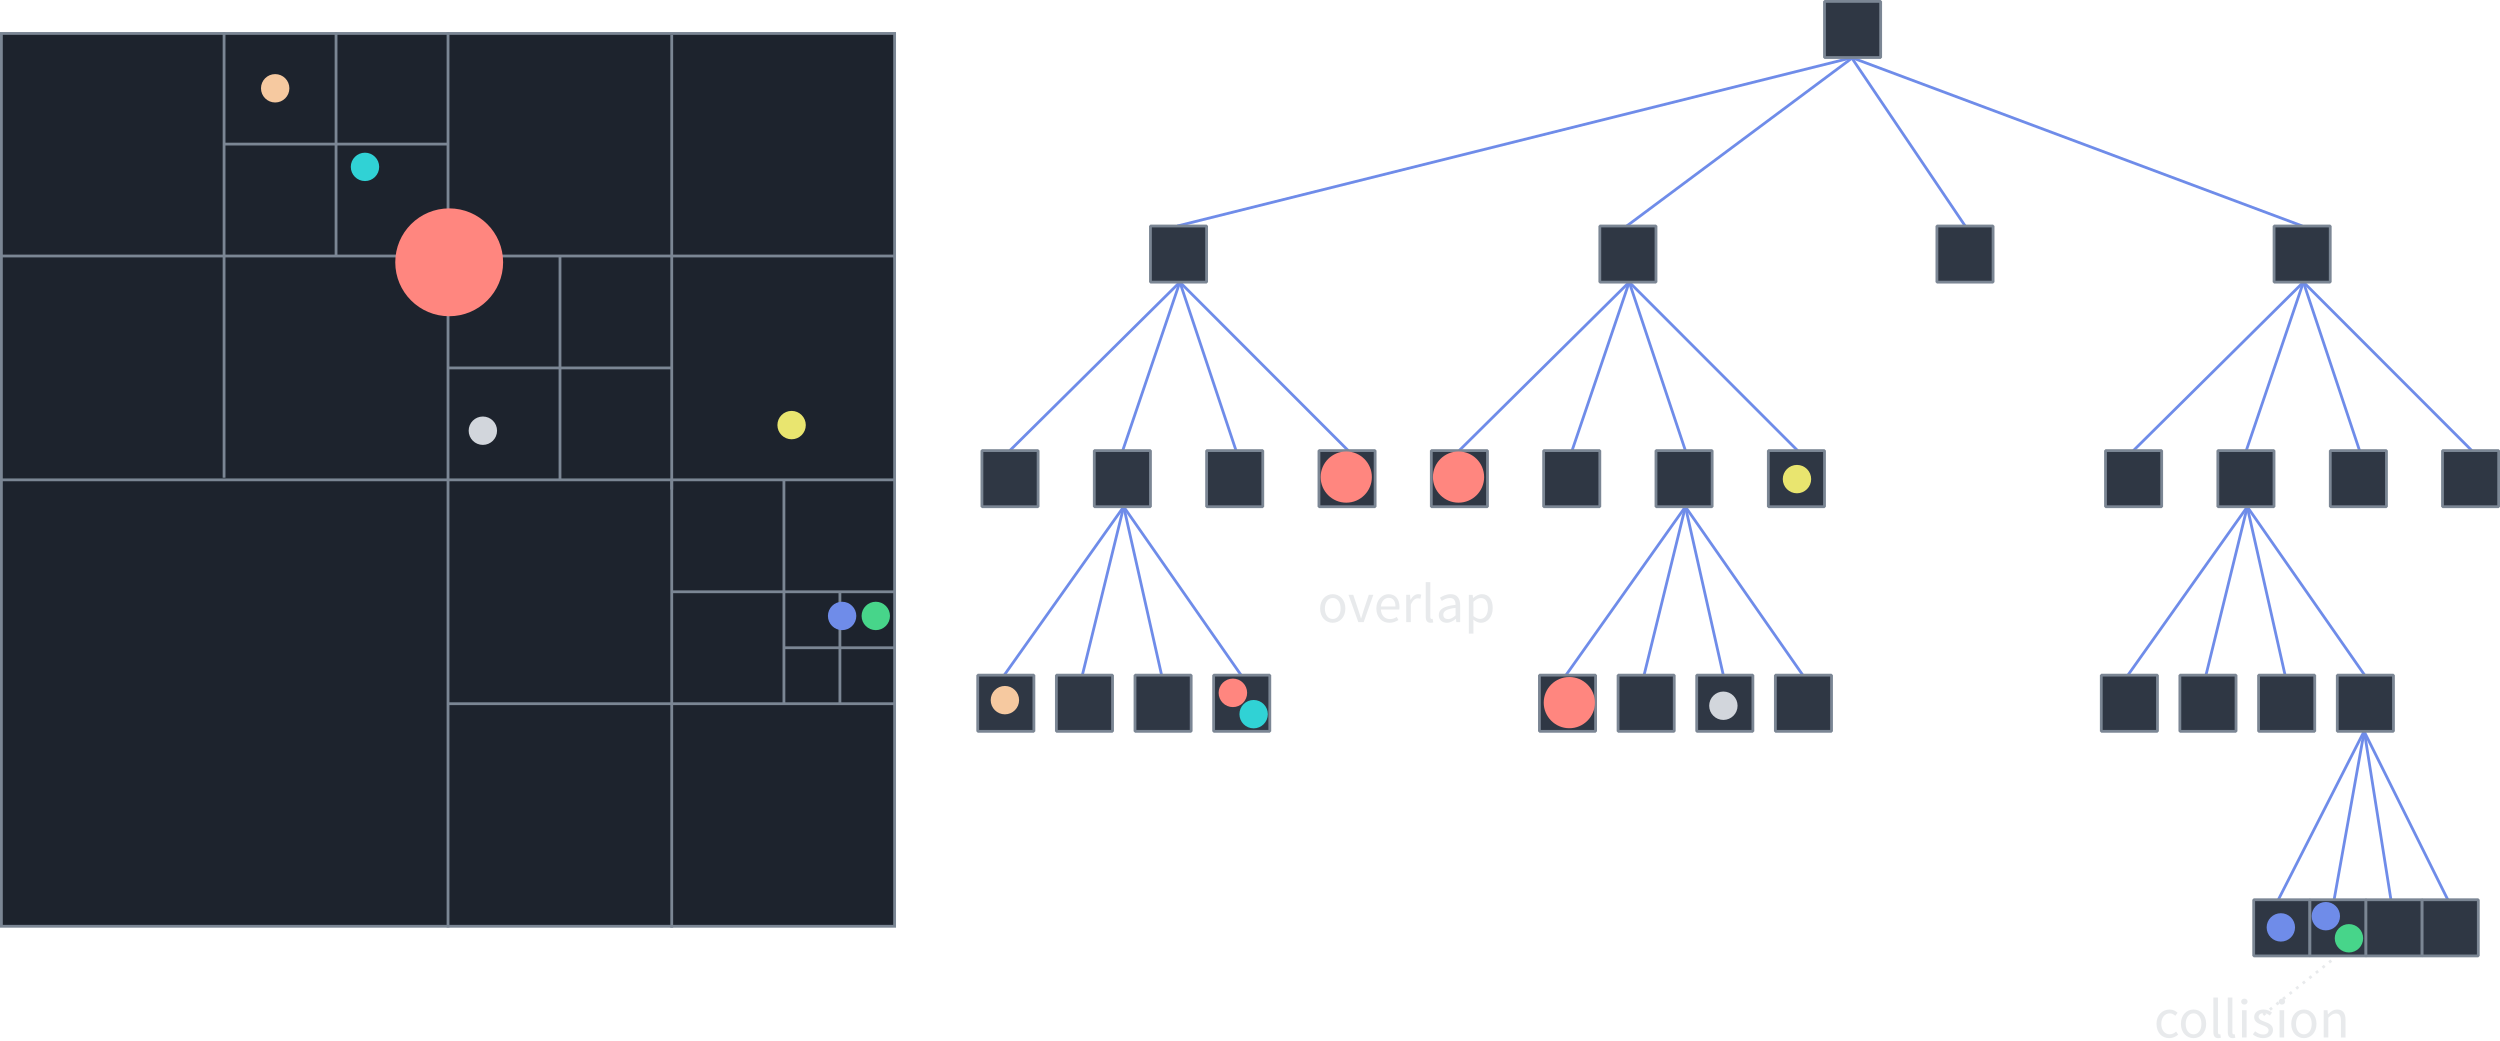 <?xml version="1.0" encoding="UTF-8"?>
<svg width="117.84mm" height="49.069mm" version="1.1" viewBox="0 0 117.84 49.069" xmlns="http://www.w3.org/2000/svg" xmlns:cc="http://creativecommons.org/ns#" xmlns:dc="http://purl.org/dc/elements/1.1/" xmlns:rdf="http://www.w3.org/1999/02/22-rdf-syntax-ns#">
 <rect x=".066" y="1.576" width="42.103" height="42.085" fill="#1d232d" stroke="#7b8694" stroke-width=".132"/>
 <g fill="none" stroke-width=".132">
  <g stroke="#7b8694">
   <path d="m21.118 43.721v-42.205"/>
   <path d="m0.006 22.618h42.223"/>
   <path d="m10.562 22.519v-21.003"/>
   <path d="m0.006 12.067h21.441"/>
   <path d="m42.229 33.17h-21.132"/>
   <path d="m21.118 17.343h10.556"/>
   <path d="m20.788 12.067h21.441"/>
   <path d="m26.396 22.618v-10.551"/>
   <path d="m36.951 22.618v10.551"/>
   <path d="m31.673 27.894h10.556"/>
   <path d="m39.59 27.894v5.276"/>
   <path d="m36.951 30.532h5.278"/>
   <path d="m15.84 1.516v10.551"/>
   <path d="m10.562 6.792h10.556"/>
  </g>
  <g stroke="#6f8ce9">
   <path d="m87.307 2.713-31.813 7.94"/>
   <path d="m76.678 10.652 10.653-7.94"/>
   <path d="m87.274 2.713 5.357 7.94"/>
   <path d="m108.52 10.652-21.247-7.94"/>
   <path d="m47.6 21.238 8.014-7.94"/>
   <path d="m52.92 21.238 2.694-7.94"/>
   <path d="m58.262 21.238-2.648-7.94"/>
   <path d="m63.548 21.238-7.934-7.94"/>
   <path d="m68.781 21.238 8.014-7.94"/>
   <path d="m74.101 21.238 2.694-7.94"/>
   <path d="m79.443 21.238-2.648-7.94"/>
   <path d="m84.73 21.238-7.934-7.94"/>
   <path d="m100.56 21.238 8.014-7.94"/>
   <path d="m105.88 21.238 2.694-7.94"/>
   <path d="m111.22 21.238-2.648-7.94"/>
   <path d="m116.51 21.238-7.934-7.94"/>
   <path d="m47.335 31.824 5.631-7.94"/>
   <path d="m51.017 31.824 1.95-7.94"/>
   <path d="m54.754 31.824-1.787-7.94"/>
   <path d="m58.501 31.824-5.535-7.94"/>
   <path d="m73.812 31.824 5.631-7.94"/>
   <path d="m77.494 31.824 1.95-7.94"/>
   <path d="m81.23 31.824-1.787-7.94"/>
   <path d="m84.978 31.824-5.535-7.94"/>
   <path d="m100.3 31.824 5.631-7.94"/>
   <path d="m103.98 31.824 1.95-7.94"/>
   <path d="m107.71 31.824-1.787-7.94"/>
   <path d="m111.46 31.824-5.535-7.94"/>
   <path d="m107.39 42.411 4.043-7.94"/>
   <path d="m110.02 42.411 1.42-7.94"/>
   <path d="m112.7 42.411-1.258-7.94"/>
   <path d="m115.38 42.411-3.946-7.94"/>
  </g>
 </g>
 <g fill="#2f3744" stroke="#7b8694" stroke-linecap="round" stroke-linejoin="bevel" stroke-width=".132">
  <rect x="85.999" y=".066" width="2.648" height="2.647" style="paint-order:normal"/>
  <rect x="54.227" y="10.652" width="2.648" height="2.647" style="paint-order:normal"/>
  <rect x="75.409" y="10.652" width="2.648" height="2.647" style="paint-order:normal"/>
  <rect x="91.298" y="10.652" width="2.648" height="2.647" style="paint-order:normal"/>
  <rect x="107.19" y="10.652" width="2.648" height="2.647" style="paint-order:normal"/>
  <rect x="46.284" y="21.238" width="2.648" height="2.647" style="paint-order:normal"/>
  <rect x="51.58" y="21.238" width="2.648" height="2.647" style="paint-order:normal"/>
  <rect x="56.875" y="21.238" width="2.648" height="2.647" style="paint-order:normal"/>
  <rect x="62.17" y="21.238" width="2.648" height="2.647" style="paint-order:normal"/>
  <rect x="67.466" y="21.238" width="2.648" height="2.647" style="paint-order:normal"/>
  <rect x="72.761" y="21.238" width="2.648" height="2.647" style="paint-order:normal"/>
  <rect x="78.056" y="21.238" width="2.648" height="2.647" style="paint-order:normal"/>
  <rect x="83.352" y="21.238" width="2.648" height="2.647" style="paint-order:normal"/>
  <rect x="99.245" y="21.238" width="2.648" height="2.647" style="paint-order:normal"/>
  <rect x="104.54" y="21.238" width="2.648" height="2.647" style="paint-order:normal"/>
  <rect x="109.84" y="21.238" width="2.648" height="2.647" style="paint-order:normal"/>
  <rect x="115.13" y="21.238" width="2.648" height="2.647" style="paint-order:normal"/>
  <rect x="46.086" y="31.824" width="2.648" height="2.647" style="paint-order:normal"/>
  <rect x="49.793" y="31.824" width="2.648" height="2.647" style="paint-order:normal"/>
  <rect x="53.499" y="31.824" width="2.648" height="2.647" style="paint-order:normal"/>
  <rect x="57.206" y="31.824" width="2.648" height="2.647" style="paint-order:normal"/>
  <rect x="106.23" y="42.411" width="2.648" height="2.647" style="paint-order:normal"/>
  <rect x="72.562" y="31.824" width="2.648" height="2.647" style="paint-order:normal"/>
  <rect x="76.269" y="31.824" width="2.648" height="2.647" style="paint-order:normal"/>
  <rect x="79.976" y="31.824" width="2.648" height="2.647" style="paint-order:normal"/>
  <rect x="83.683" y="31.824" width="2.648" height="2.647" style="paint-order:normal"/>
  <rect x="99.046" y="31.824" width="2.648" height="2.647" style="paint-order:normal"/>
  <rect x="102.75" y="31.824" width="2.648" height="2.647" style="paint-order:normal"/>
  <rect x="106.46" y="31.824" width="2.648" height="2.647" style="paint-order:normal"/>
  <rect x="110.17" y="31.824" width="2.648" height="2.647" style="paint-order:normal"/>
  <rect x="108.88" y="42.411" width="2.648" height="2.647" style="paint-order:normal"/>
  <rect x="111.52" y="42.411" width="2.648" height="2.647" style="paint-order:normal"/>
  <rect x="114.17" y="42.411" width="2.648" height="2.647" style="paint-order:normal"/>
 </g>
 <g fill="none" stroke-width=".132">
  <path d="m31.663 43.731v-21.123" stroke="#7b8694"/>
  <path d="m31.663 1.645v21.432" stroke="#7b8694"/>
  <path d="m106.37 48.083 3.665-2.921" stroke="#e8eaec" stroke-dasharray="0.132, 0.265"/>
 </g>
 <g>
  <circle cx="12.971" cy="4.162" r=".669" fill="#f6c9a0"/>
  <circle cx="17.204" cy="7.866" r=".669" fill="#30d2d5"/>
  <circle cx="22.76" cy="20.302" r=".669" fill="#d2d6dc"/>
  <circle cx="37.313" cy="20.037" r=".669" fill="#e9e56f"/>
  <circle cx="39.694" cy="29.033" r=".669" fill="#6f8ce9"/>
  <circle cx="41.281" cy="29.033" r=".669" fill="#47d58a"/>
  <circle cx="21.173" cy="12.364" r="2.542" fill="#ff867f"/>
  <g transform="scale(1 1)" fill="#e8eaec" stroke-linecap="round" stroke-width=".265" aria-label="overlap">
   <path d="m62.225 28.684c0 0.426 0.28 0.672 0.595 0.672s0.595-0.246 0.595-0.672c0-0.431-0.28-0.677-0.595-0.677s-0.595 0.246-0.595 0.677zm0.225 0c0-0.296 0.151-0.497 0.37-0.497 0.222 0 0.37 0.201 0.37 0.497 0 0.294-0.148 0.492-0.37 0.492-0.22 0-0.37-0.198-0.37-0.492z"/>
   <path d="m64.025 29.324h0.254l0.455-1.286h-0.214l-0.243 0.73c-0.037 0.127-0.079 0.257-0.116 0.378h-0.011c-0.04-0.122-0.082-0.251-0.119-0.378l-0.243-0.73h-0.225z"/>
   <path d="m64.876 28.684c0 0.421 0.273 0.672 0.616 0.672 0.175 0 0.312-0.061 0.423-0.132l-0.077-0.143c-0.095 0.061-0.198 0.101-0.32 0.101-0.246 0-0.413-0.175-0.429-0.452h0.868c0.005-0.032 0.008-0.074 0.008-0.119 0-0.368-0.185-0.603-0.513-0.603-0.294 0-0.577 0.257-0.577 0.677zm0.212-0.098c0.026-0.259 0.191-0.407 0.37-0.407 0.201 0 0.318 0.146 0.318 0.407z"/>
   <path d="m66.284 29.324h0.217v-0.826c0.087-0.217 0.217-0.296 0.325-0.296 0.053 0 0.082 0.008 0.124 0.021l0.042-0.191c-0.042-0.019-0.082-0.026-0.138-0.026-0.146 0-0.278 0.103-0.365 0.265h-0.008l-0.019-0.233h-0.18z"/>
   <path d="m67.204 29.065c0 0.188 0.066 0.291 0.23 0.291 0.058 0 0.095-0.008 0.124-0.021l-0.029-0.164c-0.024 0.005-0.034 0.005-0.048 0.005-0.032 0-0.061-0.026-0.061-0.095v-1.64h-0.217z"/>
   <path d="m67.818 28.991c0 0.23 0.161 0.365 0.378 0.365 0.159 0 0.302-0.085 0.426-0.185h0.005l0.019 0.153h0.18v-0.788c0-0.32-0.132-0.529-0.447-0.529-0.206 0-0.386 0.09-0.505 0.167l0.087 0.151c0.101-0.069 0.233-0.138 0.384-0.138 0.209 0 0.265 0.159 0.265 0.323-0.548 0.061-0.791 0.201-0.791 0.482zm0.214-0.016c0-0.164 0.146-0.27 0.577-0.323v0.357c-0.124 0.111-0.228 0.172-0.352 0.172-0.127 0-0.225-0.061-0.225-0.206z"/>
   <path d="m69.447 29.208c0.119 0.093 0.238 0.148 0.357 0.148 0.294 0 0.556-0.257 0.556-0.693 0-0.4-0.177-0.656-0.508-0.656-0.151 0-0.294 0.082-0.41 0.18h-0.008l-0.019-0.148h-0.18v1.828h0.217v-0.434zm0.005-0.169v-0.675c0.127-0.114 0.235-0.175 0.344-0.175 0.243 0 0.339 0.191 0.339 0.474 0 0.318-0.156 0.511-0.368 0.511-0.085 0-0.198-0.037-0.315-0.135z"/>
  </g>
  <g transform="scale(1 1)" fill="#e8eaec" stroke-linecap="round" stroke-width=".265" aria-label="collision">
   <path d="m101.65 48.262c0 0.426 0.262 0.672 0.603 0.672 0.153 0 0.302-0.064 0.418-0.167l-0.098-0.143c-0.077 0.069-0.18 0.13-0.302 0.13-0.235 0-0.397-0.198-0.397-0.492 0-0.296 0.169-0.497 0.402-0.497 0.103 0 0.183 0.048 0.259 0.114l0.108-0.14c-0.087-0.082-0.206-0.153-0.376-0.153-0.331 0-0.619 0.246-0.619 0.677z"/>
   <path d="m102.8 48.262c0 0.426 0.28 0.672 0.595 0.672 0.315 0 0.595-0.246 0.595-0.672 0-0.431-0.28-0.677-0.595-0.677-0.315 0-0.595 0.246-0.595 0.677zm0.225 0c0-0.296 0.151-0.497 0.37-0.497 0.222 0 0.37 0.201 0.37 0.497 0 0.294-0.148 0.492-0.37 0.492-0.22 0-0.37-0.198-0.37-0.492z"/>
   <path d="m104.33 48.643c0 0.188 0.066 0.291 0.23 0.291 0.058 0 0.095-0.008 0.124-0.021l-0.029-0.164c-0.024 0.005-0.034 0.005-0.048 0.005-0.032 0-0.061-0.026-0.061-0.095v-1.64h-0.217z"/>
   <path d="m105.01 48.643c0 0.188 0.066 0.291 0.23 0.291 0.058 0 0.095-0.008 0.124-0.021l-0.029-0.164c-0.024 0.005-0.034 0.005-0.048 0.005-0.032 0-0.061-0.026-0.061-0.095v-1.64h-0.217z"/>
   <path d="m105.79 47.352c0.085 0 0.151-0.058 0.151-0.14 0-0.085-0.066-0.14-0.151-0.14-0.085 0-0.151 0.056-0.151 0.14 0 0.082 0.066 0.14 0.151 0.14zm-0.111 1.55h0.217v-1.286h-0.217z"/>
   <path d="m106.19 48.757c0.122 0.101 0.296 0.177 0.479 0.177 0.304 0 0.471-0.175 0.471-0.384 0-0.243-0.206-0.32-0.392-0.389-0.146-0.056-0.286-0.103-0.286-0.222 0-0.098 0.074-0.185 0.235-0.185 0.114 0 0.206 0.048 0.294 0.114l0.103-0.138c-0.098-0.079-0.238-0.146-0.4-0.146-0.278 0-0.442 0.159-0.442 0.365 0 0.217 0.201 0.304 0.384 0.37 0.14 0.053 0.294 0.111 0.294 0.243 0 0.111-0.085 0.201-0.254 0.201-0.153 0-0.267-0.064-0.378-0.153z"/>
   <path d="m107.56 47.352c0.085 0 0.151-0.058 0.151-0.14 0-0.085-0.066-0.14-0.151-0.14-0.085 0-0.151 0.056-0.151 0.14 0 0.082 0.066 0.14 0.151 0.14zm-0.111 1.55h0.217v-1.286h-0.217z"/>
   <path d="m108 48.262c0 0.426 0.28 0.672 0.595 0.672 0.315 0 0.595-0.246 0.595-0.672 0-0.431-0.28-0.677-0.595-0.677-0.315 0-0.595 0.246-0.595 0.677zm0.225 0c0-0.296 0.151-0.497 0.37-0.497 0.222 0 0.37 0.201 0.37 0.497 0 0.294-0.148 0.492-0.37 0.492-0.22 0-0.37-0.198-0.37-0.492z"/>
   <path d="m109.53 48.903h0.217v-0.931c0.13-0.13 0.22-0.198 0.352-0.198 0.169 0 0.243 0.103 0.243 0.344v0.786h0.217v-0.815c0-0.328-0.122-0.503-0.392-0.503-0.177 0-0.31 0.095-0.431 0.217h-8e-3l-0.018-0.185h-0.18z"/>
  </g>
 </g>
 <g fill="#ff867f">
  <circle cx="63.457" cy="22.487" r="1.207"/>
  <circle cx="68.749" cy="22.487" r="1.207"/>
  <circle cx="73.972" cy="33.119" r="1.207"/>
  <circle cx="58.113" cy="32.658" r=".672"/>
 </g>
 <g>
  <circle cx="84.702" cy="22.583" r=".669" fill="#e9e56f"/>
  <circle cx="47.367" cy="33.002" r=".669" fill="#f6c9a0"/>
  <circle cx="59.091" cy="33.663" r=".669" fill="#30d2d5"/>
  <circle cx="81.233" cy="33.266" r=".669" fill="#d2d6dc"/>
  <circle cx="109.63" cy="43.185" r=".669" fill="#6f8ce9"/>
  <circle cx="110.72" cy="44.227" r=".669" fill="#47d58a"/>
  <circle cx="107.51" cy="43.714" r=".669" fill="#6f8ce9"/>
 </g>
</svg>
